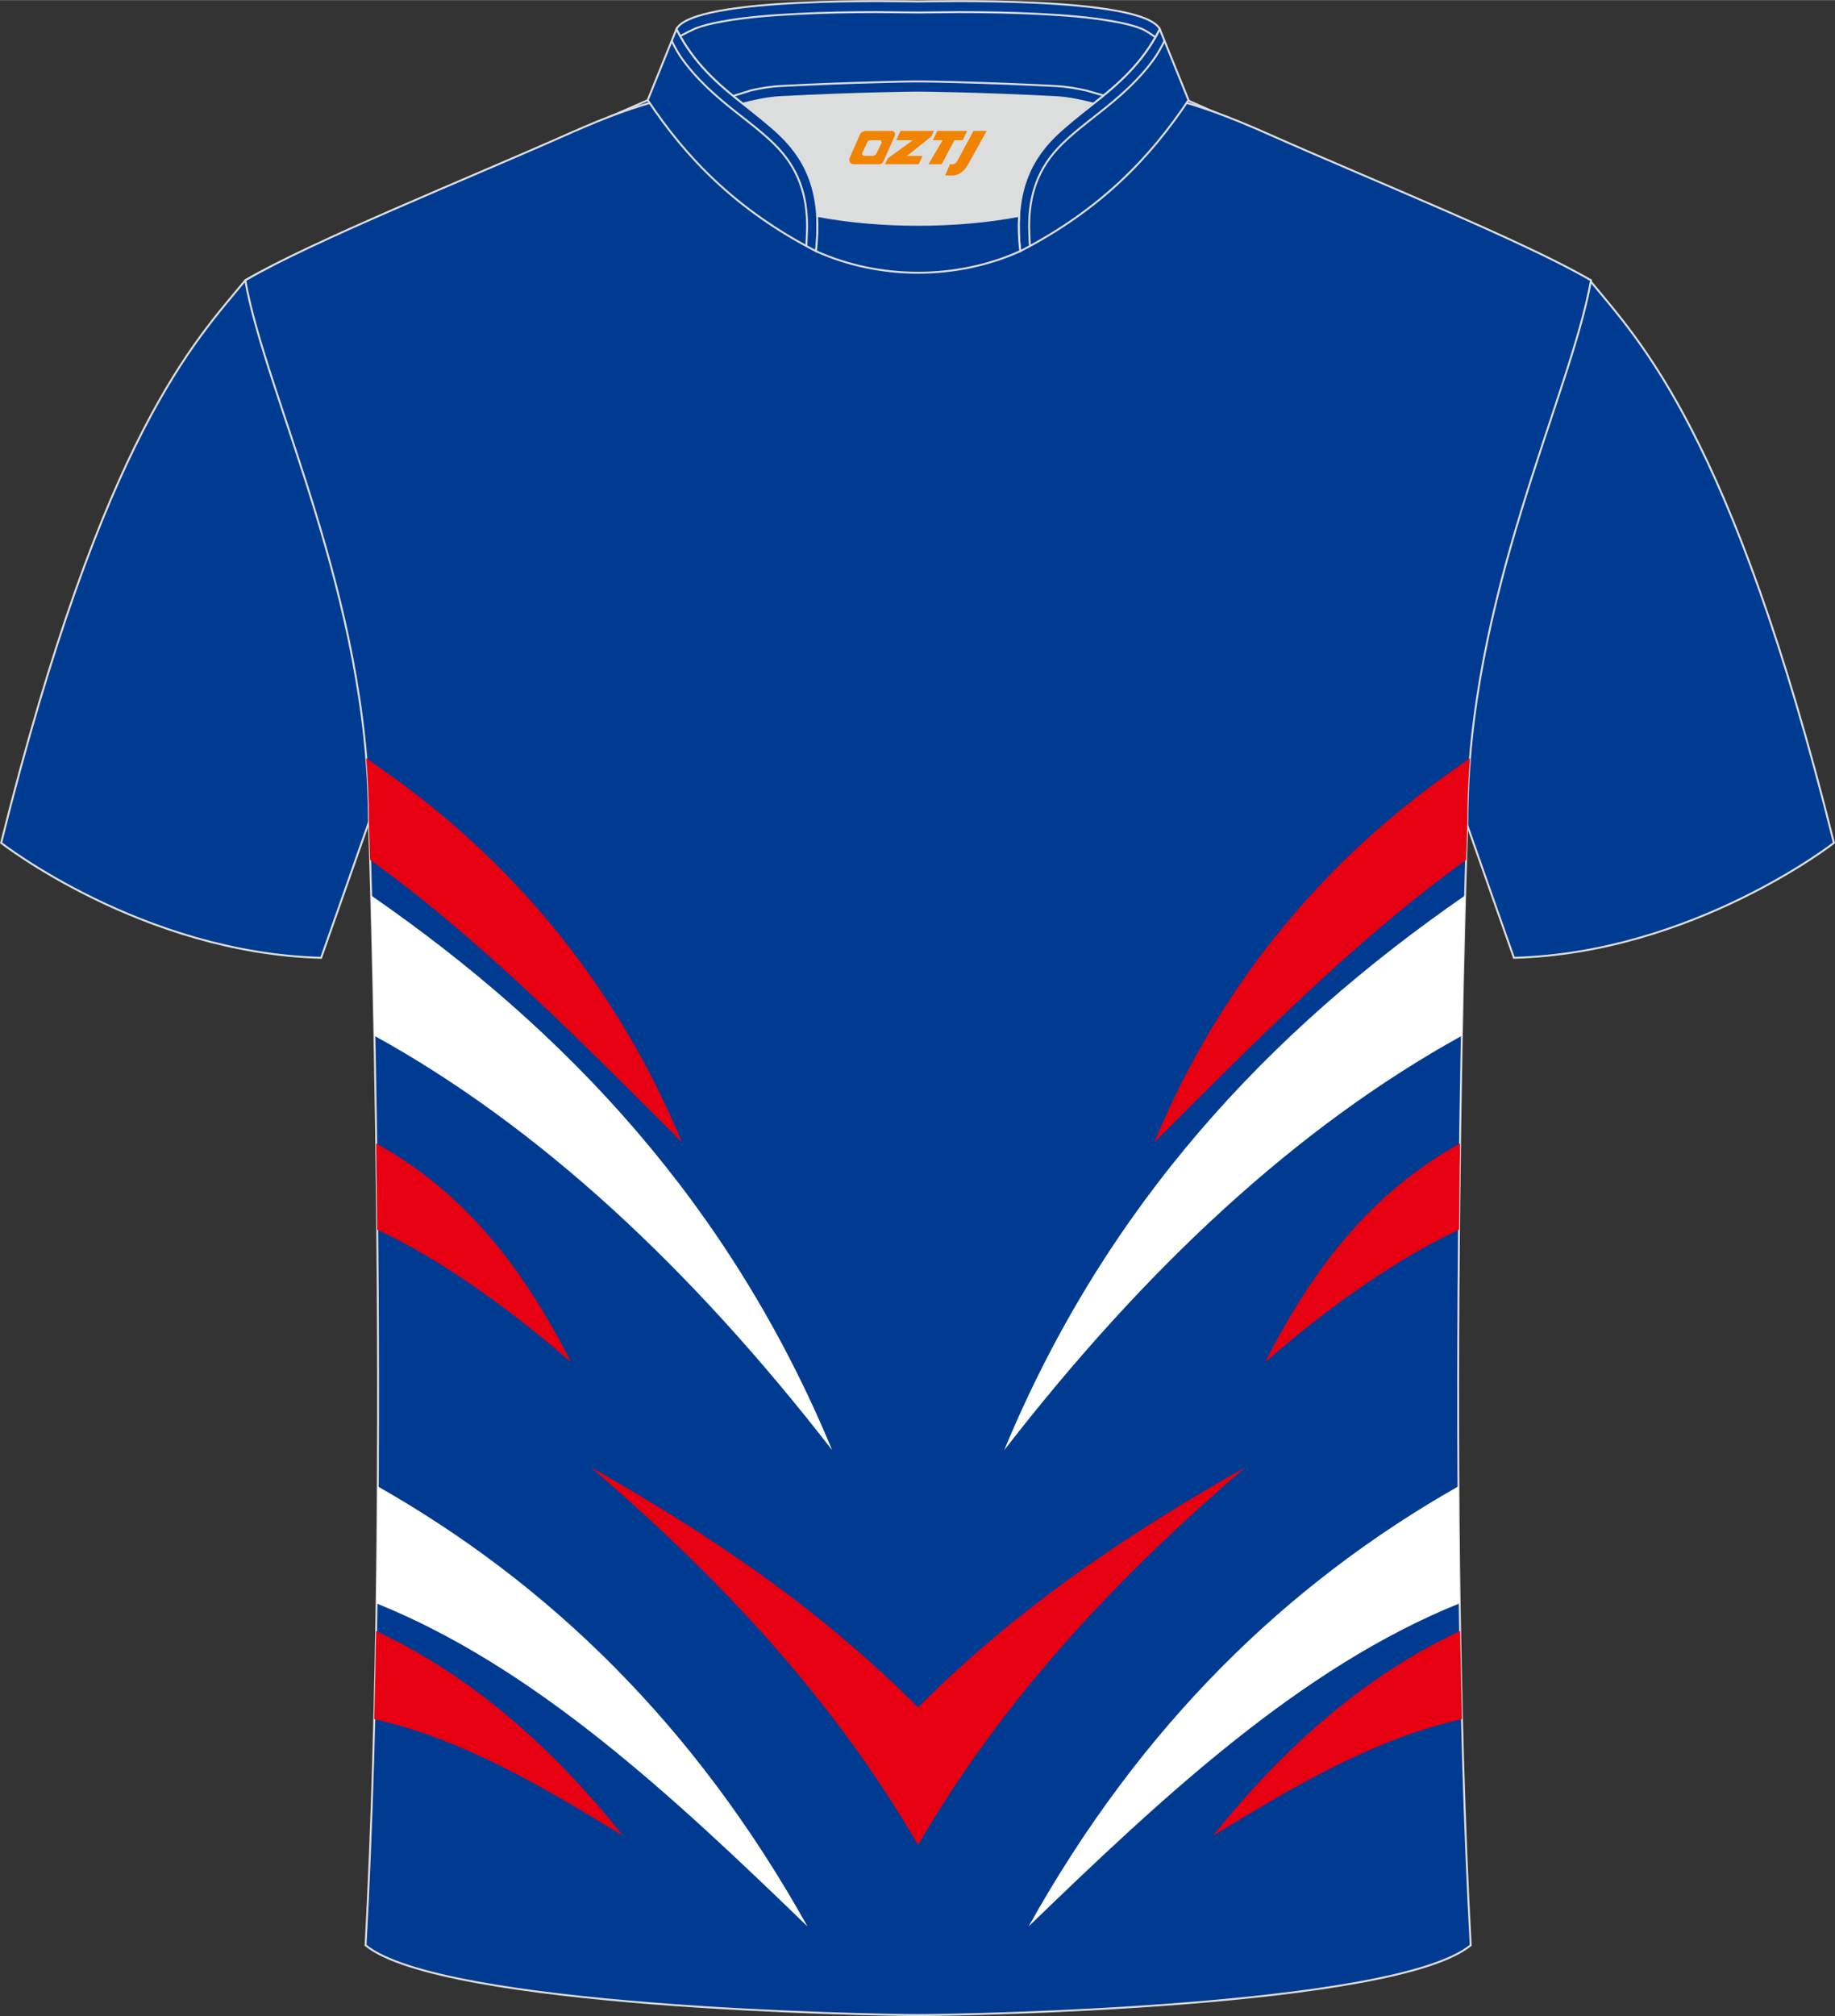 <?xml version="1.0" encoding="utf-8"?>
<!-- Generator: Adobe Illustrator 24.0.1, SVG Export Plug-In . SVG Version: 6.00 Build 0)  -->
<svg xmlns="http://www.w3.org/2000/svg" xmlns:xlink="http://www.w3.org/1999/xlink" version="1.1" id="图层_1" x="0px" y="0px" width="375.2px" height="412px" viewBox="0 0 375.15 411.9" enable-background="new 0 0 375.15 411.9" xml:space="preserve">
<rect x="0" y="0" width="375.15" height="411.9" fill="#333333" stroke="none"/>
<path fill-rule="evenodd" clip-rule="evenodd" fill="#003B92" stroke="#DCDDDD" stroke-width="0.4" stroke-miterlimit="22.926" d="  M325.02,57.26c10.11,12.31,29,31.2,49.91,114.94c0,0-28.84,22.5-65.42,23.48c0,0-7.08-20.03-9.78-27.75  c-20.33-57.7-9.12-106.64-80.95-141.37c-2.57-1.24-7.2-1.8-6.18-3.33c5.31-7.95,13.03-7.21,17.61-5.81c9.52,3.25,3.11-1.14,12.46,3  C264.35,30.05,311.5,49.32,325.02,57.26z"/>
<path fill-rule="evenodd" clip-rule="evenodd" fill="#003B92" stroke="#DCDDDD" stroke-width="0.4" stroke-miterlimit="22.926" d="  M50.14,57.26c-10.11,12.31-29,31.2-49.91,114.94c0,0,28.84,22.5,65.42,23.48c0,0,7.08-20.03,9.78-27.75  c20.33-57.7,9.12-106.64,80.94-141.37c2.57-1.24,7.2-1.8,6.18-3.33c-5.31-7.95-13.03-7.21-17.61-5.81c-9.52,3.25-3.11-1.14-12.46,3  C110.8,30.05,63.65,49.32,50.14,57.26z"/>
<path fill-rule="evenodd" clip-rule="evenodd" fill="#003B91" stroke="#DCDDDD" stroke-width="0.4" stroke-miterlimit="22.926" d="  M187.7,411.7c9.61,0.03,97.56-1.61,112.97-14.26c-5.32-97.53-0.69-229.51-0.69-229.51c0-45.98,21.05-86.85,25.29-110.67  c-13.51-7.94-44.89-20.52-66.57-30.16c-29.78-13.19-33.86-7.48-70.59-7.48c-36.73,0-41.62-5.72-71.4,7.48  c-21.68,9.64-53.06,22.21-66.57,30.16c4.23,23.82,25.29,64.68,25.29,110.67c0,0,4.62,131.98-0.69,229.51  C90.14,410.09,178.09,411.73,187.7,411.7z"/>
<g>
	<path fill-rule="evenodd" clip-rule="evenodd" fill="#E60012" d="M187.71,376.97l-0.02-0.02l-0.01,0.02v-0.05   c-17.84-30.67-41.28-55.14-66.91-77.16c23.1,13.09,45.77,27.94,66.92,49.05c21.14-21.11,43.82-35.96,66.92-49.05   c-25.63,22.03-49.06,46.49-66.91,77.16L187.71,376.97L187.71,376.97z"/>
	<path fill-rule="evenodd" clip-rule="evenodd" fill="#E60012" d="M300.53,154.88c-1.68,1.19-3.28,2.33-3.53,2.5   c-25.17,17.64-47.15,42.59-61.02,76.01c20.68-20.62,40.98-41.29,63.76-57.71c0.15-5,0.25-7.76,0.25-7.76   C299.98,163.53,300.17,159.18,300.53,154.88z"/>
	<path fill-rule="evenodd" clip-rule="evenodd" fill="#FFFFFF" d="M299.53,182.94c-40.02,27.68-73.41,63.14-94.23,113.34   c28.87-37.23,59.89-66.1,93.56-84.67C299.09,200.06,299.33,190.29,299.53,182.94z"/>
	<path fill-rule="evenodd" clip-rule="evenodd" fill="#E60012" d="M298.49,233.61c-18.06,9.99-30.04,25.4-39.85,44.7   c13.51-11.76,27.41-21.38,39.65-27.08C298.34,245.14,298.41,239.25,298.49,233.61z"/>
	<path fill-rule="evenodd" clip-rule="evenodd" fill="#FFFFFF" d="M298.17,303.66c-35.02,19.87-64.91,48.78-87.87,89.92   c27.49-26.55,55.61-52.9,88.12-66.01C298.3,319.56,298.22,311.56,298.17,303.66z"/>
	<path fill-rule="evenodd" clip-rule="evenodd" fill="#E60012" d="M298.51,333.23c-18.67,8.71-35.4,22.92-50.52,41.84   c16.08-9.81,32.74-19.79,50.9-23.84C298.74,345.25,298.61,339.24,298.51,333.23z"/>
	<path fill-rule="evenodd" clip-rule="evenodd" fill="#E60012" d="M74.87,154.88c2.28,1.61,5.07,3.59,5.9,4.18   c24.17,17.53,45.21,41.96,58.65,74.31c-20.68-20.62-40.98-41.3-63.76-57.71c-0.15-4.98-0.24-7.73-0.24-7.73   C75.42,163.53,75.23,159.18,74.87,154.88z"/>
	<path fill-rule="evenodd" clip-rule="evenodd" fill="#FFFFFF" d="M76.54,211.61c33.67,18.57,64.7,47.44,93.59,84.67   c-20.83-50.19-54.24-85.65-94.26-113.34C76.07,190.29,76.32,200.06,76.54,211.61z"/>
	<path fill-rule="evenodd" clip-rule="evenodd" fill="#E60012" d="M77.12,251.23c12.23,5.7,26.13,15.33,39.63,27.08   c-9.81-19.32-21.78-34.72-39.84-44.7C76.99,239.25,77.06,245.15,77.12,251.23z"/>
	<path fill-rule="evenodd" clip-rule="evenodd" fill="#FFFFFF" d="M76.98,327.59c32.51,13.11,60.63,39.44,88.1,66   c-22.96-41.13-52.84-70.04-87.86-89.91C77.18,311.58,77.1,319.57,76.98,327.59z"/>
	<path fill-rule="evenodd" clip-rule="evenodd" fill="#E60012" d="M76.51,351.25c18.15,4.04,34.81,14.02,50.89,23.83   c-15.11-18.92-31.86-33.12-50.51-41.84C76.79,339.26,76.66,345.27,76.51,351.25z"/>
</g>
<path fill-rule="evenodd" clip-rule="evenodd" fill="#DCDDDD" d="M167.06,44.08c12.76,2.44,28.53,2.44,41.29,0  c0.44-7.05,3.03-12.13,7.41-16.4c2.09-2.04,5.48-4.68,7.77-6.5c0.71-0.54,1.41-1.11,2.1-1.68c-0.3-0.07-3.16-0.92-3.46-0.99  c-2.07-0.47-4.17-0.84-6.28-0.95c-6.72-0.35-13.44-0.61-20.16-0.79c-2.67-0.07-5.36-0.15-8.03-0.15c-2.67,0-5.36,0.08-8.03,0.15  c-6.72,0.17-13.45,0.44-20.16,0.79c-1.92,0.1-3.84,0.41-5.74,0.83c-0.49,0.11-3.41,1.08-3.9,1.2c0.65,0.54,1.31,1.06,1.96,1.57  c2.59,2,5.45,4.23,7.8,6.52C164.03,31.95,166.62,37.03,167.06,44.08z"/>
<path fill-rule="evenodd" clip-rule="evenodd" fill="#003B92" stroke="#DCDDDD" stroke-width="0.4" stroke-miterlimit="22.926" d="  M138.29,5.94c3.45-6.82,47.29-5.66,49.41-5.66c2.12,0,45.96-1.16,49.41,5.66c-3.57,7.07-8.63,11.35-13.55,15.23  c-2.12-0.55-5-1.21-7.78-1.35c-16.29-0.85-28.09-0.93-28.09-0.93s-11.79,0.08-28.09,0.93c-2.78,0.14-5.65,0.8-7.78,1.35  C146.92,17.29,141.85,13,138.29,5.94z"/>
<path fill-rule="evenodd" clip-rule="evenodd" fill="none" stroke="#DCDDDD" stroke-width="0.4" stroke-miterlimit="22.926" d="  M236.22,7.6c-0.38-0.33-2.06-1.45-2.88-1.76c-1.65-0.67-3.54-1.09-5.28-1.41c-5.06-0.95-10.42-1.33-15.55-1.6  c-5.46-0.28-10.94-0.38-16.41-0.38c-2.8,0-5.6,0.08-8.4,0.08c-2.8,0-5.6-0.08-8.4-0.08c-5.47,0-10.95,0.1-16.41,0.38  c-5.13,0.26-10.49,0.65-15.55,1.6c-1.74,0.32-3.63,0.74-5.28,1.41c-0.22,0.09-2.61,1.27-3.03,1.51"/>
<path fill-rule="evenodd" clip-rule="evenodd" fill="none" stroke="#DCDDDD" stroke-width="0.4" stroke-miterlimit="22.926" d="  M149.87,19.59c0.48-0.12,3.41-1.09,3.9-1.2c1.9-0.41,3.82-0.73,5.74-0.83c6.72-0.36,13.44-0.62,20.16-0.79  c2.67-0.07,5.36-0.15,8.03-0.15c2.67,0,5.36,0.08,8.03,0.15c6.72,0.17,13.44,0.44,20.16,0.79c2.1,0.11,4.21,0.47,6.28,0.94  c0.31,0.07,3.16,0.92,3.46,1"/>
<path fill-rule="evenodd" clip-rule="evenodd" fill="#003B92" stroke="#DCDDDD" stroke-width="0.4" stroke-miterlimit="22.926" d="  M138.29,5.94l-5.87,14.49c7.81,11.74,18.02,22.42,34.41,30.87c1.24-11.03-1.43-18.02-7.19-23.62c-2.09-2.04-5.48-4.69-7.77-6.5  C146.94,17.3,141.86,13.02,138.29,5.94z"/>
<path fill-rule="evenodd" clip-rule="evenodd" fill="none" stroke="#DCDDDD" stroke-width="0.4" stroke-miterlimit="22.926" stroke-dasharray="1044.432,522.17" d="  M164.85,50.25c0.03-0.52,0.15-3.21,0.15-3.72c0.06-6.62-1.73-12.26-6.8-17.2c-2.33-2.27-5.06-4.35-7.61-6.35  c-4.26-3.36-7.97-6.62-11.03-10.82c-0.57-0.74-1.95-3.04-2.22-3.9"/>
<path fill-rule="evenodd" clip-rule="evenodd" fill="#003B92" stroke="#DCDDDD" stroke-width="0.4" stroke-miterlimit="22.926" d="  M237.11,5.94l5.87,14.49c-7.81,11.74-18.02,22.42-34.4,30.87c-1.24-11.03,1.42-18.02,7.18-23.62c2.09-2.04,5.48-4.69,7.77-6.5  C228.45,17.3,233.54,13.02,237.11,5.94z"/>
<path fill-rule="evenodd" clip-rule="evenodd" fill="none" stroke="#DCDDDD" stroke-width="0.4" stroke-miterlimit="22.926" d="  M210.55,50.25c-0.03-0.52-0.15-3.21-0.15-3.72c-0.06-6.62,1.72-12.26,6.8-17.2c2.33-2.27,5.06-4.35,7.6-6.35  c4.26-3.36,7.97-6.62,11.03-10.82c0.56-0.74,1.95-3.04,2.22-3.9"/>
<path fill-rule="evenodd" clip-rule="evenodd" fill="#003B92" stroke="#DCDDDD" stroke-width="0.4" stroke-miterlimit="22.926" d="  M166.82,51.3c0.29-2.62,0.37-5.02,0.23-7.22c12.76,2.44,28.53,2.44,41.29,0c-0.14,2.2-0.06,4.6,0.23,7.22  C195.56,57.17,179.83,57.17,166.82,51.3z"/>

<g>
	<path fill="#F08300" d="M199.02,26.73l-3.4,6.3c-0.2,0.3-0.5,0.5-0.8,0.5h-0.6l-1,2.3h1.2c2,0.1,3.2-1.5,3.9-3L201.72,26.73h-2.5L199.02,26.73z"/>
	<polygon fill="#F08300" points="191.82,26.73 ,197.72,26.73 ,196.82,28.63 ,195.12,28.63 ,192.52,33.53 ,189.82,33.53 ,192.72,28.63 ,190.72,28.63 ,191.62,26.73"/>
	<polygon fill="#F08300" points="185.82,31.83 ,185.32,31.83 ,185.82,31.53 ,190.42,27.83 ,190.92,26.73 ,184.12,26.73 ,183.82,27.33 ,183.22,28.63 ,186.02,28.63 ,186.62,28.63 ,181.52,32.33    ,180.92,33.53 ,187.52,33.53 ,187.82,33.53 ,188.62,31.83"/>
	<path fill="#F08300" d="M182.32,26.73H177.02C176.52,26.73,176.02,27.03,175.82,27.43L173.72,32.23C173.42,32.83,173.82,33.53,174.52,33.53h5.2c0.4,0,0.7-0.2,0.9-0.6L182.92,27.73C183.12,27.23,182.82,26.73,182.32,26.73z M180.22,29.23L179.12,31.43C178.92,31.73,178.62,31.83,178.52,31.83l-1.8,0C176.52,31.83,176.12,31.73,176.32,31.13l1-2.1c0.1-0.3,0.4-0.4,0.7-0.4h1.9   C180.12,28.63,180.32,28.93,180.22,29.23z"/>
</g>
</svg>